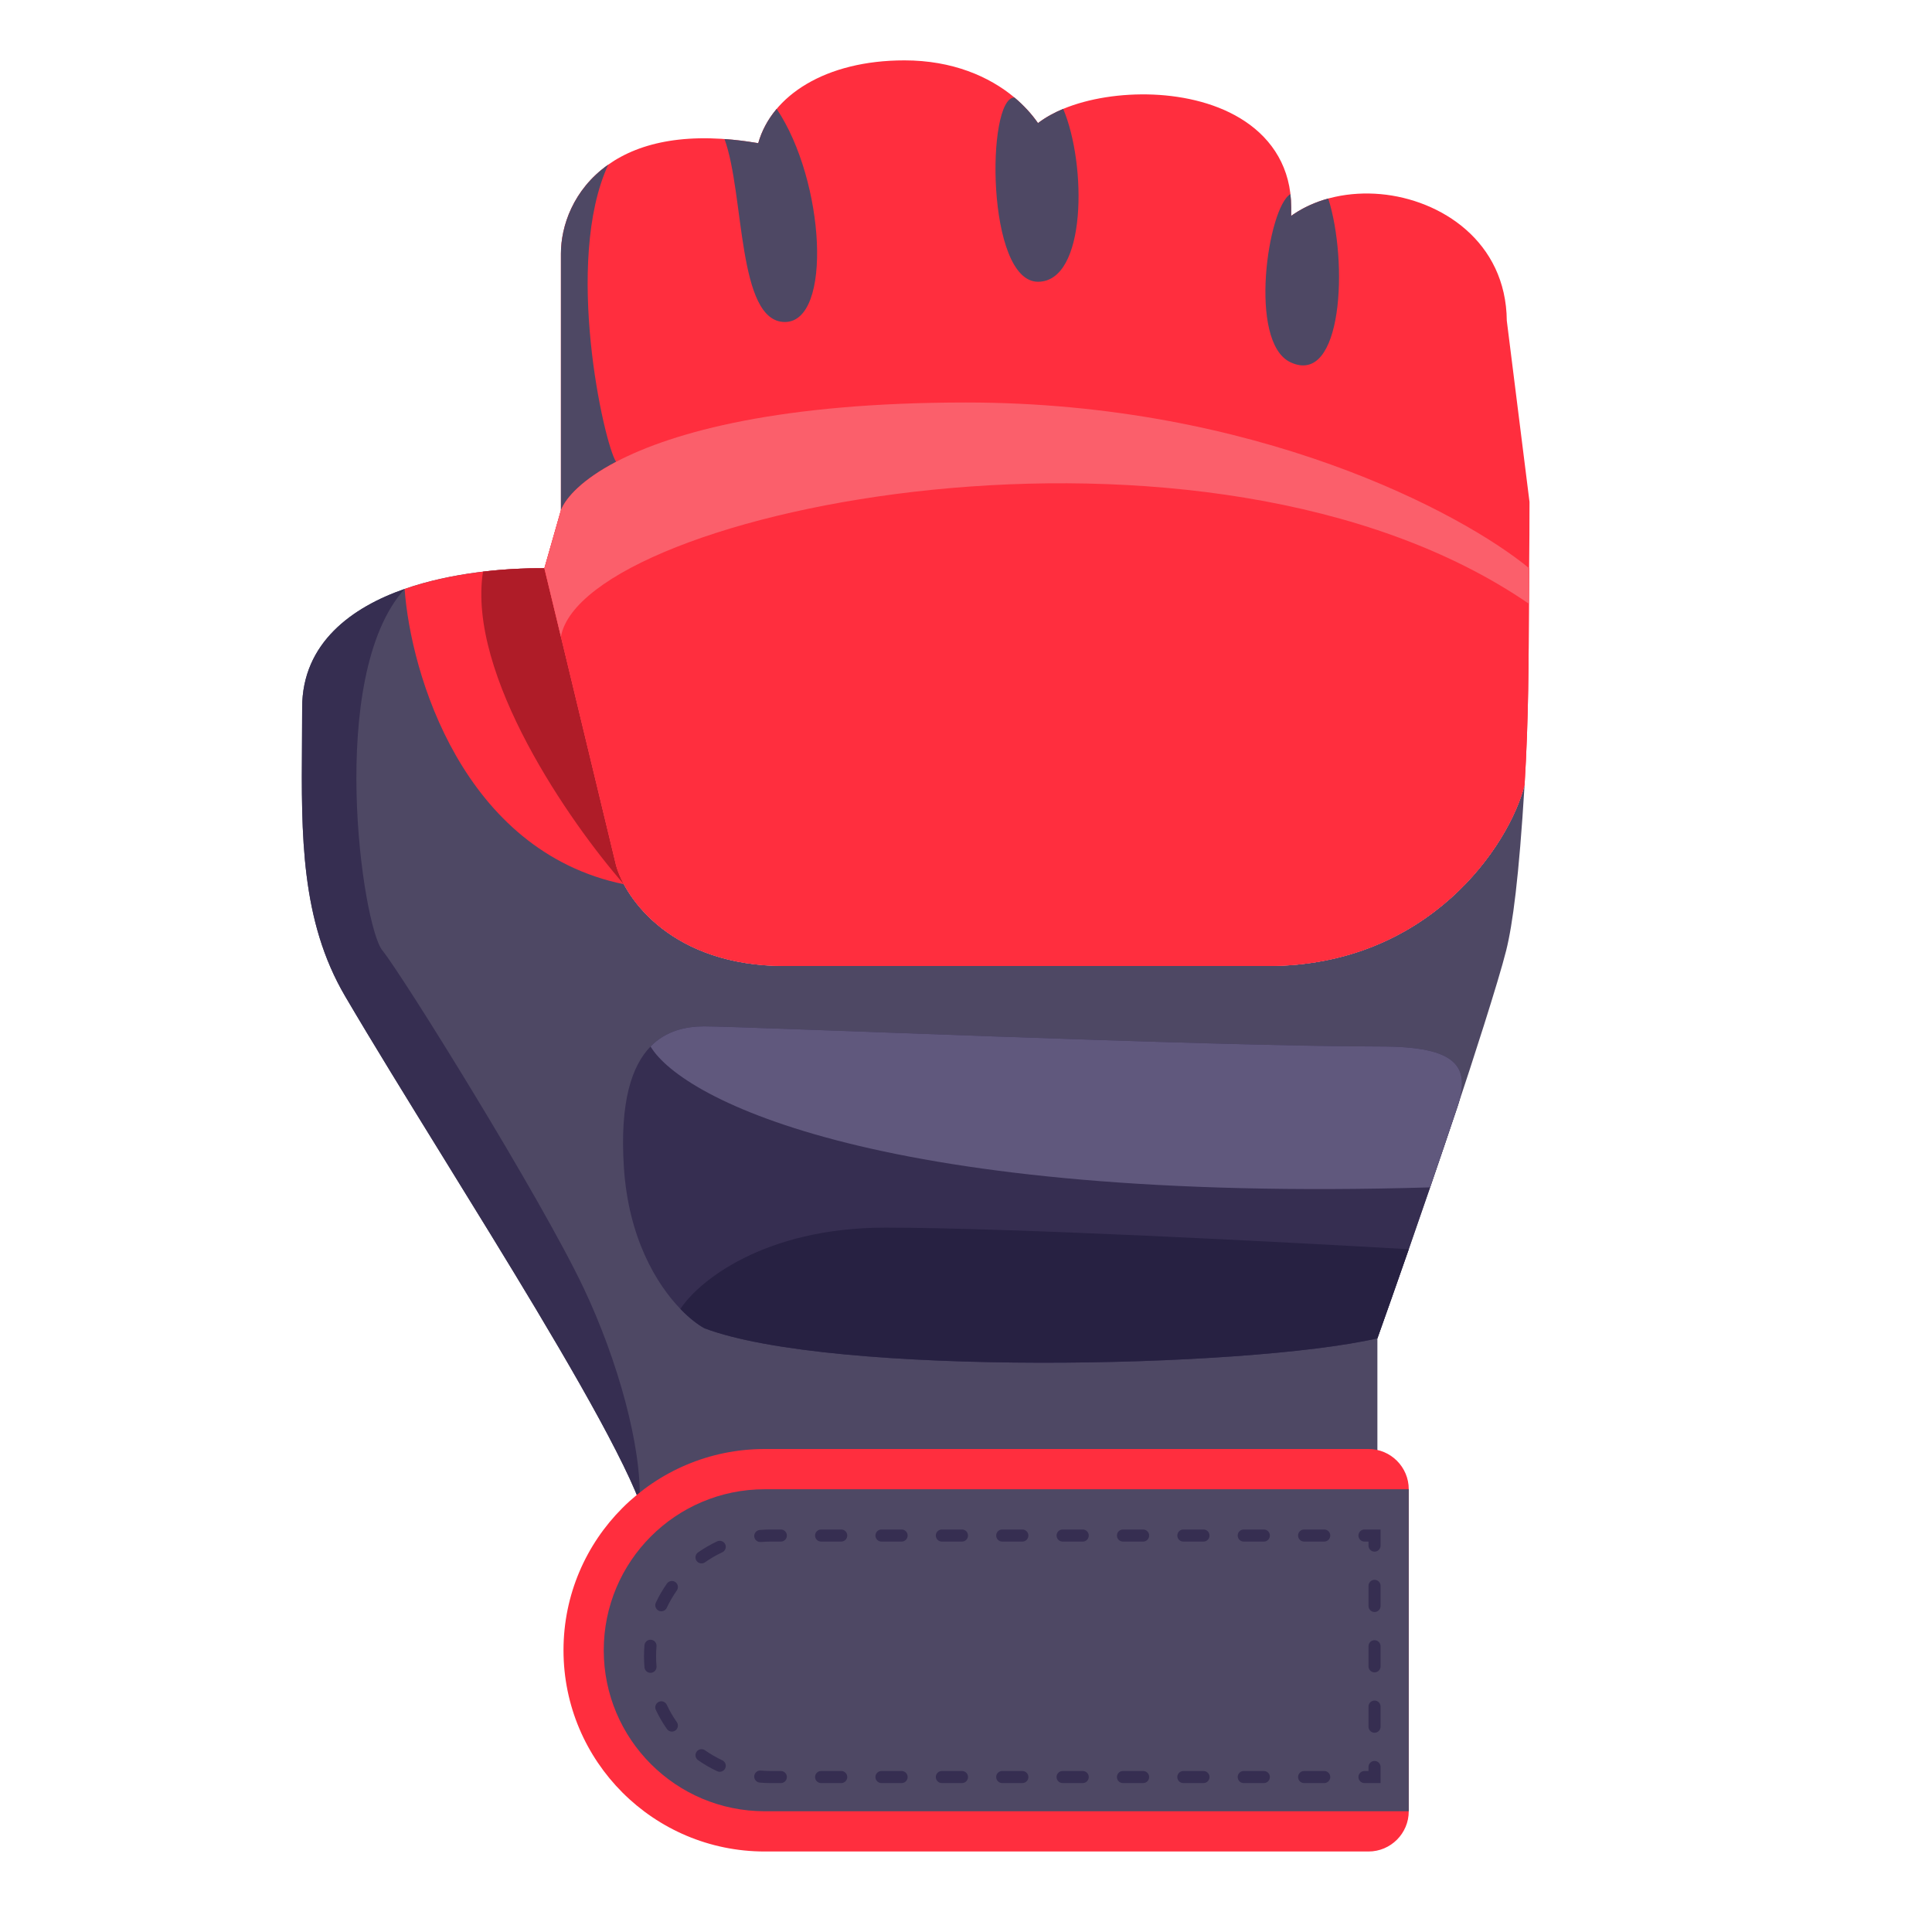 <?xml version="1.0" encoding="UTF-8"?> <svg xmlns="http://www.w3.org/2000/svg" width="48" height="48" viewBox="0 0 48 48" fill="none"><path d="M10.053 14.632C11.2 14.232 12.528 14.11 13.525 14.117L13.936 15.818L15.306 21.5C15.537 22.333 16.7 24 19.5 24H31.5C35.5 24 37.5 21 37.878 19.5C37.737 21.814 37.581 22.971 37.421 23.613C37.23 24.381 36.544 26.5 36.209 27.5C35.99 28.154 35.76 28.833 35.531 29.5C35.351 30.026 35.172 30.544 35 31.037C34.707 31.878 34.437 32.645 34.221 33.251V38.5H16.079V38C16.079 37.898 16.031 37.678 15.891 37.314C15.757 36.967 15.559 36.539 15.306 36.045C14.802 35.056 14.1 33.836 13.314 32.521C12.59 31.312 11.789 30.015 11.012 28.756C10.116 27.304 9.251 25.904 8.576 24.753C7.47 22.869 7.486 20.75 7.503 18.449C7.505 18.163 7.507 17.874 7.507 17.582C7.507 15.964 8.761 15.081 10.053 14.632Z" fill="#4E4864"></path><path d="M10.053 14.632C8.761 15.081 7.507 15.964 7.507 17.582C7.507 17.874 7.505 18.163 7.503 18.449L7.503 18.449C7.486 20.75 7.47 22.869 8.576 24.753C9.251 25.904 10.116 27.304 11.012 28.756C11.789 30.015 12.59 31.312 13.314 32.521C14.1 33.836 14.802 35.056 15.306 36.045C15.559 36.539 15.757 36.967 15.891 37.314C15.948 35.957 15.351 33.795 14.5 32C13.436 29.756 10 24.227 9.5 23.613C9 23 8.105 16.794 10.053 14.632Z" fill="#362E51"></path><path d="M34.221 33.251C30.936 34 20.68 34.2 17.5 33C17.337 32.91 17.128 32.752 16.905 32.521C16.305 31.899 15.613 30.751 15.5 29C15.395 27.366 15.7 26.474 16.163 26C16.549 25.604 17.045 25.5 17.5 25.5C18.5 25.5 30.074 26 34.302 26C36.209 26 36.541 26.5 36.209 27.5C35.99 28.155 35.76 28.833 35.531 29.5C35.351 30.026 35.172 30.544 35 31.037C34.707 31.878 34.437 32.645 34.221 33.251Z" fill="#362E51"></path><path d="M34.302 26C30.074 26 18.5 25.5 17.5 25.5C17.045 25.5 16.549 25.604 16.163 26C16.962 27.333 21.956 29.9 35.531 29.5C35.76 28.833 35.99 28.155 36.209 27.5C36.54 26.5 36.209 26 34.302 26Z" fill="#60587D"></path><path d="M17.5 33C20.68 34.2 30.936 34 34.221 33.251C34.437 32.645 34.707 31.878 35 31.037C31.93 30.858 25.031 30.5 22 30.5C18.969 30.5 17.34 31.847 16.905 32.521C17.128 32.752 17.337 32.91 17.5 33Z" fill="#272142"></path><path d="M13.525 14.117C12.528 14.11 11.2 14.232 10.053 14.632C10.202 16.734 11.5 21.145 15.5 21.969C15.408 21.798 15.344 21.637 15.306 21.5L13.936 15.818L13.525 14.117Z" fill="#FF2E3E"></path><path d="M13.936 15.818L13.525 14.117C13.07 14.114 12.545 14.137 12 14.202C11.6 16.764 14.167 20.448 15.5 21.969C15.408 21.798 15.344 21.637 15.306 21.5L13.936 15.818Z" fill="#AF1C28"></path><path d="M22.471 1.5C20.509 1.5 19.171 2.373 18.838 3.557C17.116 3.263 15.912 3.525 15.112 4.09C14.234 4.71 13.936 5.627 13.936 6.299V12.676L13.525 14.117L13.936 15.818L15.306 21.5C15.537 22.333 16.7 24 19.5 24H31.5C35.5 24 37.5 21 37.878 19.5C37.979 17.841 37.978 16.426 37.985 15C37.986 14.707 37.988 14.413 37.991 14.117C37.997 13.544 38 12.999 38 12.5V12.469L37.436 7.968C37.418 5.994 35.795 4.958 34.302 4.823C33.544 4.755 32.753 4.906 32.135 5.324C32.116 5.337 32.097 5.35 32.079 5.363V5.149C32.079 4.177 31.611 3.469 30.936 3.017C30.283 2.579 29.447 2.384 28.653 2.35C27.858 2.317 27.046 2.443 26.415 2.705C26.203 2.793 25.983 2.91 25.789 3.058C25.632 2.832 25.433 2.615 25.203 2.422C24.577 1.899 23.66 1.5 22.471 1.5Z" fill="#FF2E3E"></path><path d="M13.936 12.676L13.525 14.117L13.936 15.818L15.306 21.5C15.537 22.333 16.7 24 19.5 24H31.5C35.5 24 37.5 21 37.878 19.5C37.979 17.841 37.978 16.426 37.985 15C37.986 14.707 37.988 14.413 37.991 14.117C36.328 12.745 31.2 10 24 10C19.425 10 16.744 10.72 15.306 11.474C14.481 11.907 14.065 12.351 13.936 12.676Z" fill="#FF2E3E"></path><path d="M15.112 4.09C14.234 4.71 13.936 5.627 13.936 6.299V12.677C14.065 12.351 14.481 11.907 15.306 11.474C15 11 14 6.5 15.112 4.09Z" fill="#4E4864"></path><path d="M32.135 5.324C32.116 5.337 32.097 5.35 32.079 5.363V5.149C32.079 5.037 32.072 4.928 32.06 4.823C31.5 5.149 31 8.5 32.06 9C33.36 9.613 33.5 6.5 33 4.932C32.691 5.017 32.398 5.146 32.135 5.324Z" fill="#4E4864"></path><path d="M26.415 2.705C26.203 2.793 25.983 2.91 25.789 3.058C25.632 2.832 25.433 2.615 25.203 2.422C24.5 2.422 24.5 7 25.789 7C27 7 27 4.09 26.415 2.705Z" fill="#4E4864"></path><path d="M18.838 3.557C18.544 3.507 18.265 3.473 18 3.454C18.5 4.823 18.312 8 19.5 8C20.688 8 20.5 4.5 19.296 2.705C19.08 2.961 18.925 3.249 18.838 3.557Z" fill="#4E4864"></path><path d="M13.936 12.676L13.525 14.117L13.936 15.818C14.5 12.676 29.97 9.5 37.985 15C37.986 14.707 37.988 14.413 37.991 14.117C36.328 12.745 31.2 10 24 10C19.425 10 16.744 10.72 15.306 11.474C14.481 11.907 14.065 12.351 13.936 12.676Z" fill="#FB5F6B"></path><path d="M14 41C14 38.239 16.239 36 19 36H34C34.552 36 35 36.448 35 37V45C35 45.552 34.552 46 34 46H19C16.239 46 14 43.761 14 41Z" fill="#FF2E3E"></path><path d="M15 41C15 38.791 16.791 37 19 37H35V45H19C16.791 45 15 43.209 15 41Z" fill="#4E4864"></path><path fill-rule="evenodd" clip-rule="evenodd" d="M18.875 38.012C18.966 38.004 19.058 38 19.15 38H19.4C19.483 38 19.55 38.067 19.55 38.15C19.55 38.233 19.483 38.3 19.4 38.3H19.15C19.066 38.3 18.983 38.304 18.901 38.311C18.819 38.318 18.746 38.257 18.739 38.174C18.732 38.092 18.793 38.019 18.875 38.012ZM20.25 38.15C20.25 38.067 20.317 38 20.4 38H20.9C20.983 38 21.05 38.067 21.05 38.15C21.05 38.233 20.983 38.3 20.9 38.3H20.4C20.317 38.3 20.25 38.233 20.25 38.15ZM21.75 38.15C21.75 38.067 21.817 38 21.9 38H22.4C22.483 38 22.55 38.067 22.55 38.15C22.55 38.233 22.483 38.3 22.4 38.3H21.9C21.817 38.3 21.75 38.233 21.75 38.15ZM23.25 38.15C23.25 38.067 23.317 38 23.4 38H23.9C23.983 38 24.05 38.067 24.05 38.15C24.05 38.233 23.983 38.3 23.9 38.3H23.4C23.317 38.3 23.25 38.233 23.25 38.15ZM24.75 38.15C24.75 38.067 24.817 38 24.9 38H25.4C25.483 38 25.55 38.067 25.55 38.15C25.55 38.233 25.483 38.3 25.4 38.3H24.9C24.817 38.3 24.75 38.233 24.75 38.15ZM26.25 38.15C26.25 38.067 26.317 38 26.4 38H26.9C26.983 38 27.05 38.067 27.05 38.15C27.05 38.233 26.983 38.3 26.9 38.3H26.4C26.317 38.3 26.25 38.233 26.25 38.15ZM27.75 38.15C27.75 38.067 27.817 38 27.9 38H28.4C28.483 38 28.55 38.067 28.55 38.15C28.55 38.233 28.483 38.3 28.4 38.3H27.9C27.817 38.3 27.75 38.233 27.75 38.15ZM29.25 38.15C29.25 38.067 29.317 38 29.4 38H29.9C29.983 38 30.05 38.067 30.05 38.15C30.05 38.233 29.983 38.3 29.9 38.3H29.4C29.317 38.3 29.25 38.233 29.25 38.15ZM30.75 38.15C30.75 38.067 30.817 38 30.9 38H31.4C31.483 38 31.55 38.067 31.55 38.15C31.55 38.233 31.483 38.3 31.4 38.3H30.9C30.817 38.3 30.75 38.233 30.75 38.15ZM32.25 38.15C32.25 38.067 32.317 38 32.4 38H32.9C32.983 38 33.05 38.067 33.05 38.15C33.05 38.233 32.983 38.3 32.9 38.3H32.4C32.317 38.3 32.25 38.233 32.25 38.15ZM33.75 38.15C33.75 38.067 33.817 38 33.9 38H34.3V38.4C34.3 38.483 34.233 38.55 34.15 38.55C34.067 38.55 34 38.483 34 38.4V38.3H33.9C33.817 38.3 33.75 38.233 33.75 38.15ZM18.018 38.367C18.053 38.442 18.02 38.531 17.945 38.566C17.794 38.637 17.651 38.72 17.515 38.815C17.448 38.863 17.354 38.846 17.306 38.779C17.259 38.711 17.275 38.617 17.343 38.569C17.492 38.465 17.651 38.373 17.818 38.294C17.893 38.26 17.983 38.292 18.018 38.367ZM34.15 39.25C34.233 39.25 34.3 39.317 34.3 39.4V39.9C34.3 39.983 34.233 40.05 34.15 40.05C34.067 40.05 34 39.983 34 39.9V39.4C34 39.317 34.067 39.25 34.15 39.25ZM16.779 39.306C16.846 39.354 16.863 39.447 16.815 39.515C16.72 39.651 16.637 39.794 16.566 39.945C16.531 40.02 16.442 40.053 16.367 40.018C16.292 39.983 16.259 39.893 16.294 39.818C16.372 39.651 16.465 39.492 16.57 39.343C16.617 39.275 16.711 39.259 16.779 39.306ZM16.174 40.739C16.257 40.746 16.318 40.819 16.311 40.901C16.304 40.983 16.3 41.066 16.3 41.15C16.3 41.234 16.304 41.317 16.311 41.399C16.318 41.481 16.257 41.554 16.174 41.561C16.092 41.568 16.019 41.507 16.012 41.425C16.004 41.334 16 41.242 16 41.15C16 41.057 16.004 40.966 16.012 40.875C16.019 40.793 16.092 40.732 16.174 40.739ZM34.15 40.75C34.233 40.75 34.3 40.817 34.3 40.9V41.4C34.3 41.483 34.233 41.55 34.15 41.55C34.067 41.55 34 41.483 34 41.4V40.9C34 40.817 34.067 40.75 34.15 40.75ZM34.15 42.25C34.233 42.25 34.3 42.317 34.3 42.4V42.9C34.3 42.983 34.233 43.05 34.15 43.05C34.067 43.05 34 42.983 34 42.9V42.4C34 42.317 34.067 42.25 34.15 42.25ZM16.367 42.282C16.442 42.247 16.531 42.28 16.566 42.355C16.637 42.506 16.72 42.65 16.815 42.785C16.863 42.852 16.846 42.946 16.779 42.994C16.711 43.041 16.617 43.025 16.57 42.957C16.465 42.808 16.372 42.649 16.294 42.482C16.259 42.407 16.292 42.317 16.367 42.282ZM17.306 43.522C17.354 43.454 17.448 43.437 17.515 43.485C17.651 43.58 17.794 43.663 17.945 43.734C18.02 43.769 18.053 43.858 18.018 43.933C17.983 44.008 17.893 44.041 17.818 44.005C17.651 43.928 17.492 43.835 17.343 43.73C17.275 43.683 17.259 43.589 17.306 43.522ZM34.15 43.75C34.233 43.75 34.3 43.817 34.3 43.9V44.3H33.9C33.817 44.3 33.75 44.233 33.75 44.15C33.75 44.067 33.817 44 33.9 44H34V43.9C34 43.817 34.067 43.75 34.15 43.75ZM18.739 44.126C18.746 44.043 18.819 43.982 18.901 43.989C18.983 43.996 19.066 44 19.15 44H19.4C19.483 44 19.55 44.067 19.55 44.15C19.55 44.233 19.483 44.3 19.4 44.3H19.15C19.058 44.3 18.966 44.296 18.875 44.288C18.793 44.281 18.732 44.208 18.739 44.126ZM20.25 44.15C20.25 44.067 20.317 44 20.4 44H20.9C20.983 44 21.05 44.067 21.05 44.15C21.05 44.233 20.983 44.3 20.9 44.3H20.4C20.317 44.3 20.25 44.233 20.25 44.15ZM21.75 44.15C21.75 44.067 21.817 44 21.9 44H22.4C22.483 44 22.55 44.067 22.55 44.15C22.55 44.233 22.483 44.3 22.4 44.3H21.9C21.817 44.3 21.75 44.233 21.75 44.15ZM23.25 44.15C23.25 44.067 23.317 44 23.4 44H23.9C23.983 44 24.05 44.067 24.05 44.15C24.05 44.233 23.983 44.3 23.9 44.3H23.4C23.317 44.3 23.25 44.233 23.25 44.15ZM24.75 44.15C24.75 44.067 24.817 44 24.9 44H25.4C25.483 44 25.55 44.067 25.55 44.15C25.55 44.233 25.483 44.3 25.4 44.3H24.9C24.817 44.3 24.75 44.233 24.75 44.15ZM26.25 44.15C26.25 44.067 26.317 44 26.4 44H26.9C26.983 44 27.05 44.067 27.05 44.15C27.05 44.233 26.983 44.3 26.9 44.3H26.4C26.317 44.3 26.25 44.233 26.25 44.15ZM27.75 44.15C27.75 44.067 27.817 44 27.9 44H28.4C28.483 44 28.55 44.067 28.55 44.15C28.55 44.233 28.483 44.3 28.4 44.3H27.9C27.817 44.3 27.75 44.233 27.75 44.15ZM29.25 44.15C29.25 44.067 29.317 44 29.4 44H29.9C29.983 44 30.05 44.067 30.05 44.15C30.05 44.233 29.983 44.3 29.9 44.3H29.4C29.317 44.3 29.25 44.233 29.25 44.15ZM30.75 44.15C30.75 44.067 30.817 44 30.9 44H31.4C31.483 44 31.55 44.067 31.55 44.15C31.55 44.233 31.483 44.3 31.4 44.3H30.9C30.817 44.3 30.75 44.233 30.75 44.15ZM32.25 44.15C32.25 44.067 32.317 44 32.4 44H32.9C32.983 44 33.05 44.067 33.05 44.15C33.05 44.233 32.983 44.3 32.9 44.3H32.4C32.317 44.3 32.25 44.233 32.25 44.15Z" fill="#362E51"></path></svg> 